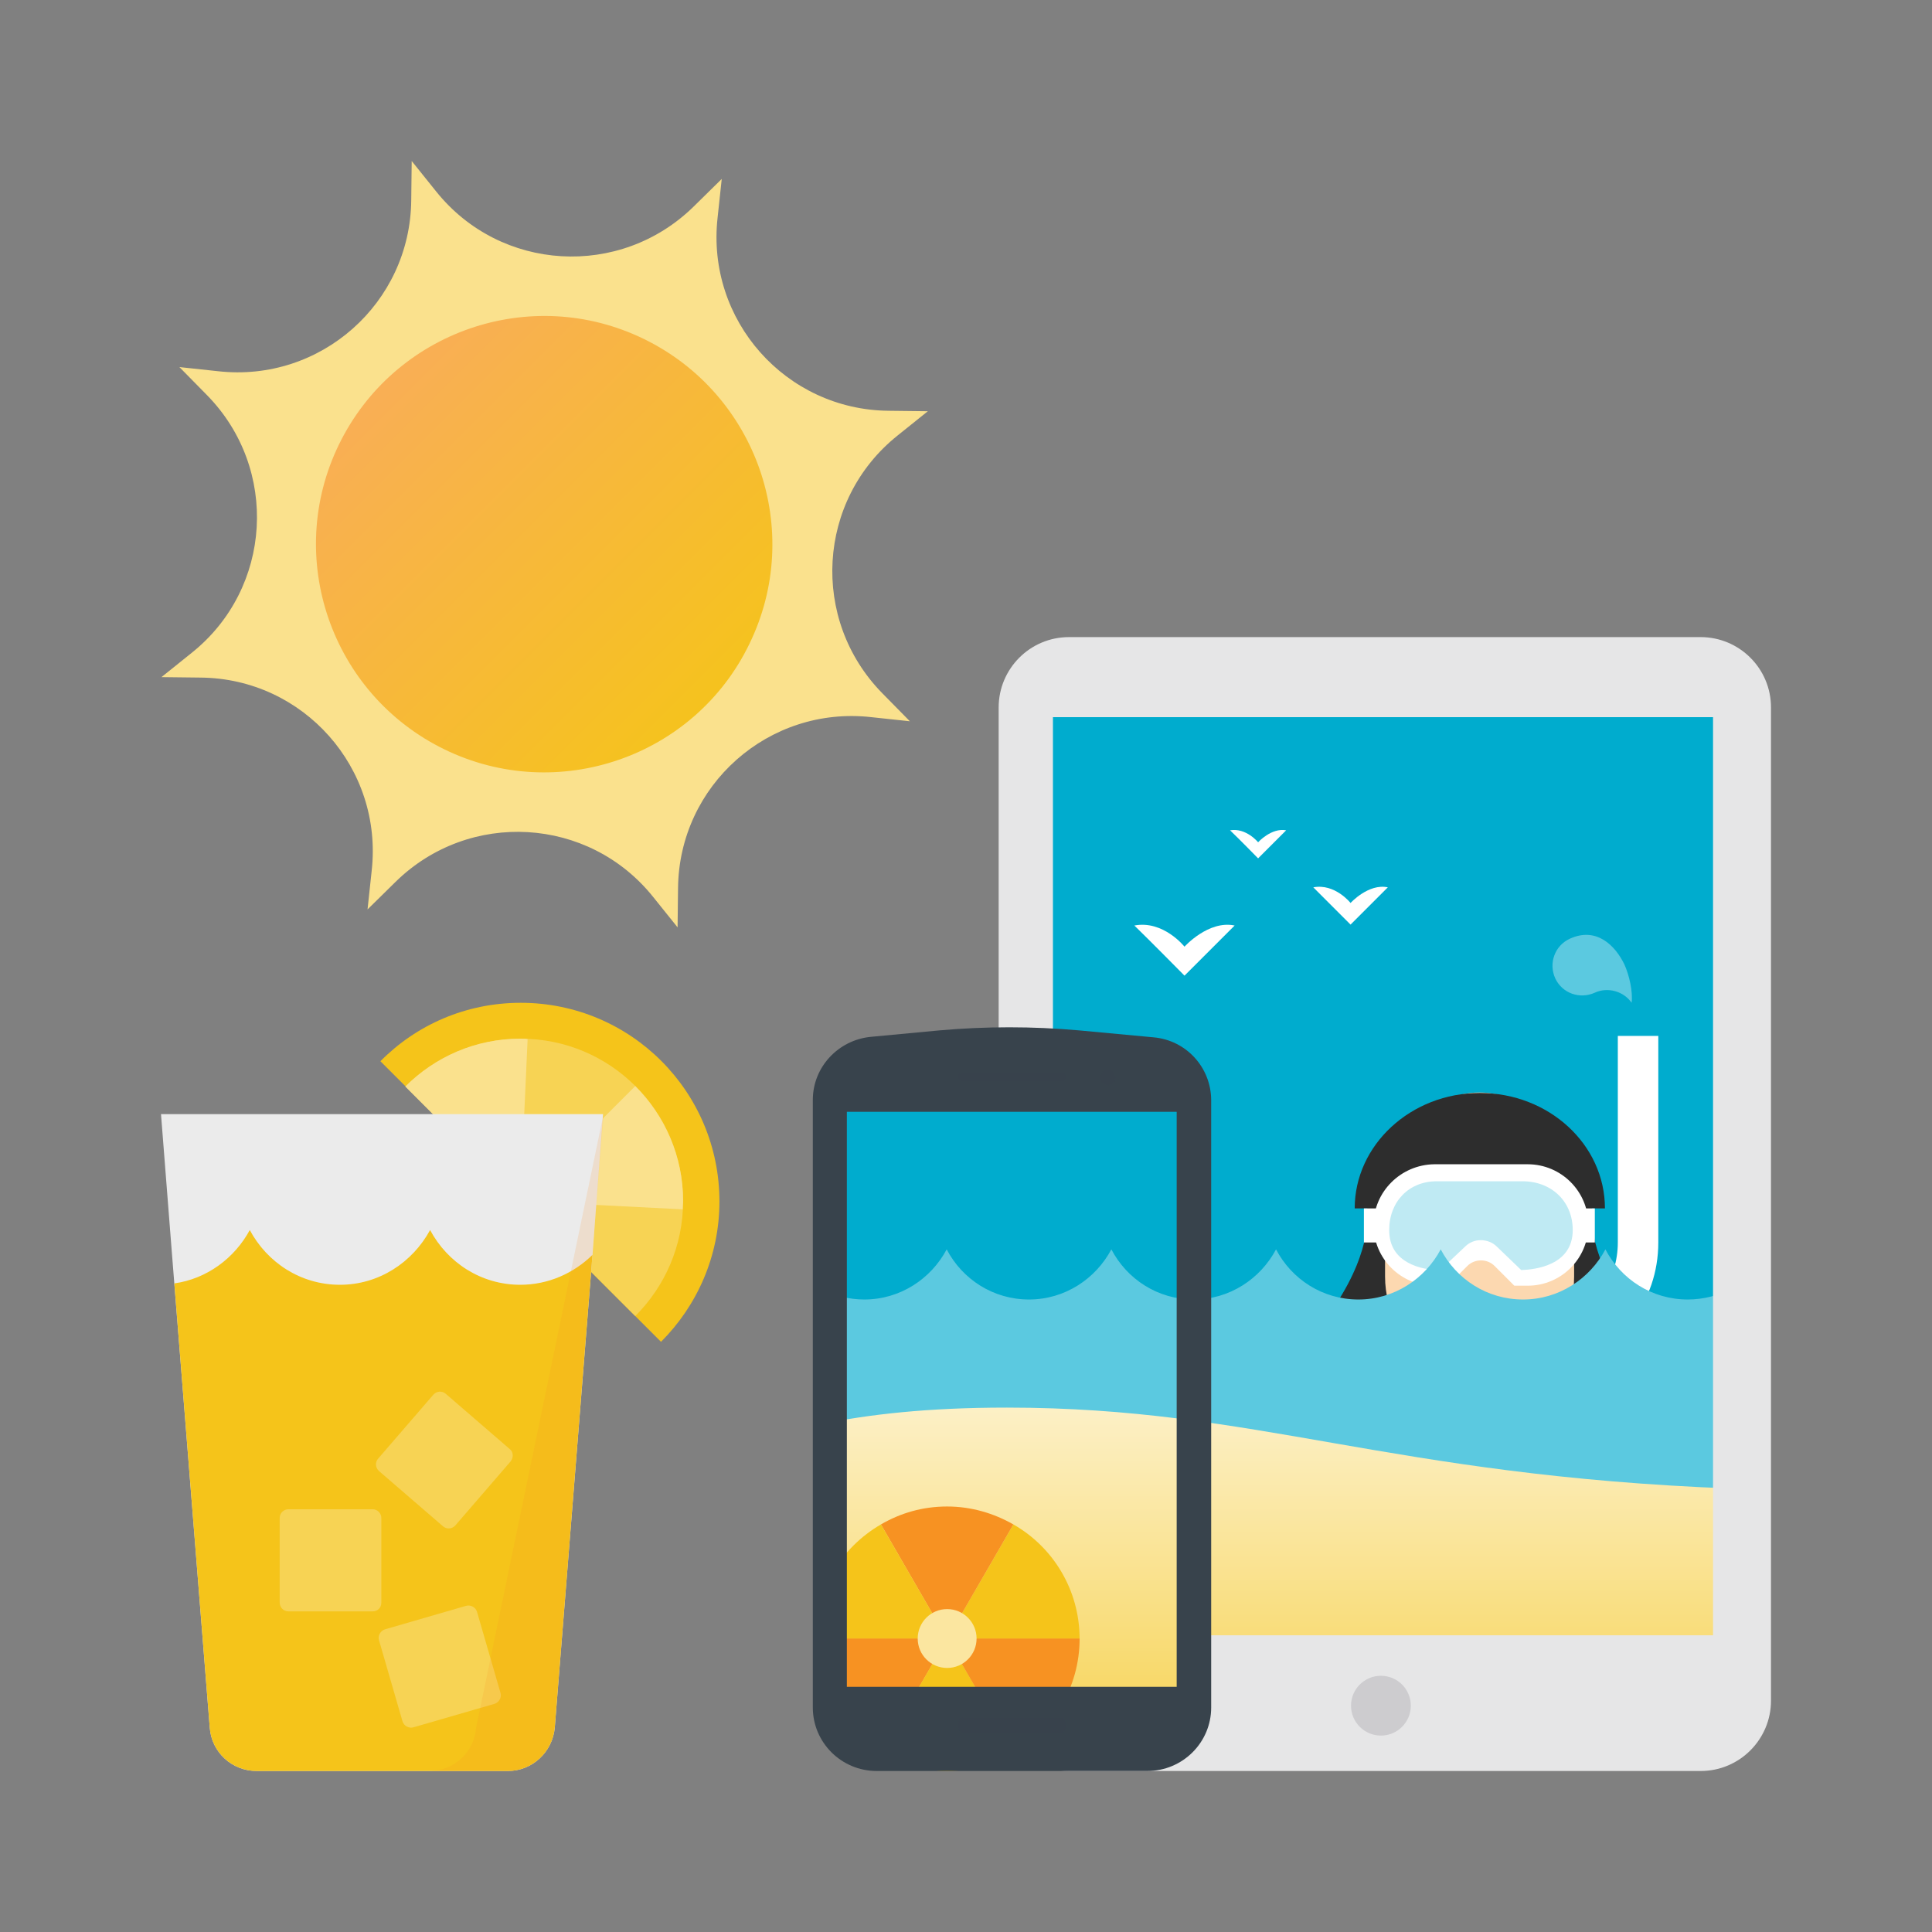 <?xml version="1.0" encoding="UTF-8" standalone="no"?>
<svg width="420px" height="420px" viewBox="0 0 420 420" version="1.1" xmlns="http://www.w3.org/2000/svg" xmlns:xlink="http://www.w3.org/1999/xlink">
    <rect x="0" y="0" width="420" height="420" fill="#808080" stroke="none"/>
    <defs>
        <linearGradient x1="49.999%" y1="0.015%" x2="49.999%" y2="99.881%" id="linearGradient-1">
            <stop stop-color="#FCF0C6" offset="0%"></stop>
            <stop stop-color="#F7D354" offset="100%"></stop>
        </linearGradient>
        <linearGradient x1="14.654%" y1="14.654%" x2="85.366%" y2="85.365%" id="linearGradient-2">
            <stop stop-color="#F9AD59" offset="0%"></stop>
            <stop stop-color="#F5C41A" offset="100%"></stop>
        </linearGradient>
    </defs>
    <g id="Page-1" stroke="none" stroke-width="1" fill="none" fill-rule="evenodd">
        <g id="Section3-devices">
            <rect id="Rectangle-path" fill-opacity="0" fill="#FFFFFF" x="0" y="0" width="420" height="420"></rect>
            <path d="M280.8,297.9 L178.3,297.9 L179.5,241.7 L280.8,237.9 L280.8,297.9 Z" id="Shape" fill="#00ACCE"></path>
            <rect id="Rectangle-path" fill="#00ACCE" x="220.8" y="152.9" width="158.3" height="210"></rect>
            <path d="M346.1,262.9 C345.2,255.3 343.4,249.8 341.2,246 L302.1,246 C299.9,249.9 298.1,255.3 297.2,263 C297.2,263 298.6,271.2 290.3,283.7 L285.9,288.9 L353.1,283.7 C344.7,271.1 346.1,262.9 346.1,262.9 L346.1,262.9 Z" id="Shape" fill="#2D2D2D"></path>
            <path d="M339.7,287.8 C341.2,284.9 342.2,281.5 342.2,277.5 L342.2,261.5 C342.2,248.3 333,237.5 321.6,237.5 C310.3,237.5 301.1,248.2 301.1,261.5 L301.1,277.5 C301.1,281.4 302.1,284.8 303.6,287.8 L318.9,296 L339.7,287.8 L339.7,287.8 Z" id="Shape" fill="#FCD8B0"></path>
            <path d="M321.7,237.6 C306.7,237.6 294.5,248.9 294.5,262.7 L325.6,262.7 L329.5,255.5 L333.4,262.7 L348.9,262.7 C348.9,248.8 336.7,237.6 321.7,237.6 L321.7,237.6 Z" id="Shape" fill="#2D2D2D"></path>
            <path d="M332.9,294 L332.9,285.2 L341.1,285.2 C346.9,284.9 351.7,278.1 351.7,270.1 L351.7,225.2 L360.5,225.2 L360.5,270.1 C360.5,283 352.1,293.5 341.4,294 C341.1,294 333,294 332.9,294 L332.9,294 Z" id="Shape" fill="#FFFFFF"></path>
            <g id="Group" transform="translate(296, 253)">
                <path d="M2.6,13.3 L2.6,13.3 C2.6,20.6 8.5,26.5 15.8,26.5 L18.7,26.5 L23,22.2 C24.6,20.6 27.3,20.6 28.9,22.2 L33.2,26.5 L36.1,26.5 C43.4,26.5 49.3,20.6 49.3,13.3 L49.3,13.3 C49.3,6 43.4,0.1 36.1,0.1 L15.8,0.1 C8.5,0.2 2.6,6.1 2.6,13.3 L2.6,13.3 Z" id="Shape" fill="#FFFFFF"></path>
                <g transform="translate(5, 3)" id="Shape">
                    <path d="M24.1,15.3 C23.2,14.5 22.1,14 20.9,14 C19.7,14 18.6,14.4 17.7,15.3 L12.2,20.5 C4.9,20.4 0.6,17.1 0.6,11.4 C0.6,4.9 5,0.4 11.4,0.4 L30,0.4 C36.6,0.4 41.3,5 41.3,11.4 C41.3,17.1 36.9,20.4 29.5,20.5 L24.1,15.3 L24.1,15.3 Z" fill="#BFEAF3"></path>
                    <path d="M30,0.8 C36.3,0.8 40.9,5.2 40.9,11.4 C40.9,19.1 32.7,20 29.7,20.1 L24.4,15 C23.5,14.1 22.2,13.6 20.9,13.6 C19.6,13.6 18.4,14.1 17.5,15 L12.1,20.1 C8.9,20.1 6.2,19.3 4.3,18 C2.1,16.5 1,14.3 1,11.4 C1,5.2 5.3,0.8 11.3,0.8 L30,0.8 L30,0.8 Z M30,0 L11.4,0 C4.7,0 0.2,4.7 0.2,11.4 C0.2,18.1 5.8,20.9 12.4,20.9 L18,15.6 C18.8,14.8 19.8,14.5 20.9,14.5 C21.9,14.5 23,14.9 23.8,15.7 L29.4,21 C36.1,21 41.8,18.1 41.8,11.5 C41.7,4.7 36.6,0 30,0 L30,0 L30,0 Z" fill="#FFFFFF"></path>
                </g>
                <rect id="Rectangle-path" fill="#FFFFFF" x="0.5" y="9.7" width="3.2" height="7.4"></rect>
                <rect id="Rectangle-path" fill="#FFFFFF" x="47.5" y="9.7" width="3.2" height="7.4"></rect>
            </g>
            <path d="M366.9,282.5 C359.1,282.5 352.4,278.1 349,271.6 C345.6,278 338.9,282.5 331.1,282.5 C323.3,282.5 316.6,278.1 313.2,271.6 C309.8,278 303.1,282.5 295.3,282.5 C287.5,282.5 280.8,278.1 277.4,271.6 C274,278 267.3,282.5 259.5,282.5 C251.7,282.5 245,278.1 241.6,271.6 C238.2,278 231.5,282.5 223.7,282.5 C215.9,282.5 209.2,278.1 205.8,271.6 C202.4,278 195.7,282.5 187.9,282.5 C184.6,282.5 181.5,281.7 178.7,280.3 L178.7,349.7 L376.9,349.7 L376.9,280 C373.7,281.6 370.4,282.5 366.9,282.5 L366.9,282.5 Z" id="Shape" fill="#5BC9E0"></path>
            <path d="M376.6,323.6 C301.8,320.8 273.3,306 218.9,306 C201.4,306 188.8,307.5 178.4,309.6 C178.9,331.7 177.9,375.1 177.9,375.1 L260.7,380.8 L261.8,370 L376.6,359 L376.6,323.6 L376.6,323.6 Z" id="Shape" fill="url(#linearGradient-1)"></path>
            <path d="M369.7,138.5 L232.4,138.5 C223.9,138.5 217.1,145.4 217.1,153.8 L217.1,240.4 L228.9,240.4 L228.9,155.9 L372.4,155.9 L372.4,355.5 L260.8,355.5 L260.8,378.7 L220,378.7 C222.8,382.5 227.3,385 232.4,385 L369.7,385 C378.2,385 385,378.1 385,369.7 L385,153.8 C385,145.3 378.1,138.5 369.7,138.5 L369.7,138.5 Z" id="Shape" fill="#E6E6E7"></path>
            <path d="M293.6,201 C293.6,201 287.9,195.3 285.5,192.9 C290.2,192 293.6,196.3 293.6,196.3 C293.6,196.3 297.5,192 301.7,192.9 C299.7,194.9 293.6,201 293.6,201 L293.6,201 Z" id="Shape" fill="#FFFFFF"></path>
            <path d="M341.2,204.1 C338,205.6 336.6,209.4 338.1,212.7 C339.6,215.9 343.4,217.3 346.7,215.8 C349.5,214.5 353,215.5 354.7,218 C355,215.6 354.2,212 353.1,209.6 C351.1,205.5 347,201.4 341.2,204.1 L341.2,204.1 Z" id="Shape" fill="#5BC9E0"></path>
            <g id="Group" transform="translate(82, 218)">
                <path d="M61.7,73.7 C69.5,65.9 74.4,55.1 74.4,43.2 C74.4,19.3 55.1,0 31.2,0 C19.3,0 8.5,4.8 0.7,12.7 L61.7,73.7 L61.7,73.7 Z" id="Shape" fill="#F5C41A"></path>
                <path d="M56.1,68.1 C62.5,61.7 66.5,52.9 66.5,43.1 C66.5,23.6 50.7,7.8 31.2,7.8 C21.4,7.8 12.6,11.8 6.2,18.2 L56.1,68.1 L56.1,68.1 Z" id="Shape" fill="#F7D354"></path>
                <path d="M66.5,43.1 C66.5,33.3 62.5,24.5 56.1,18.1 L31.1,43.1 L66.4,44.9 C66.4,44.3 66.5,43.7 66.5,43.1 L66.5,43.1 Z" id="Shape" fill="#FAE18D"></path>
                <path d="M31.1,7.8 C21.3,7.8 12.5,11.8 6.1,18.2 L27.3,39.4 L31.1,43.2 L32.7,7.9 C32.2,7.8 31.7,7.8 31.1,7.8 L31.1,7.8 Z" id="Shape" fill="#FAE18D"></path>
                <path d="M35.7,47.7 C36.9,46.5 37.6,44.9 37.6,43.1 C37.6,39.5 34.7,36.6 31.1,36.6 C29.3,36.6 27.7,37.3 26.5,38.5 L35.7,47.7 L35.7,47.7 Z" id="Shape" fill="#F5C41A"></path>
            </g>
            <path d="M131.1,242.2 L35,242.2 L37.4,272.8 L45.6,375.6 C46,380.9 50.4,385 55.8,385 L110.4,385 C115.7,385 120.1,380.9 120.6,375.6 L128.8,272.8 L131.1,242.2 L131.1,242.2 Z" id="Shape" fill="#EBEBEB"></path>
            <path d="M89.5,35 L94.8,41.6 C108.8,59.1 134.8,60.6 150.8,44.9 L156.9,38.9 L156,47.3 C153.5,69.6 170.8,89.1 193.2,89.3 L201.7,89.4 L195.1,94.7 C177.6,108.7 176.1,134.7 191.8,150.7 L197.8,156.8 L189.4,155.9 C167.1,153.4 147.6,170.7 147.4,193.1 L147.3,201.6 L142,195 C128,177.5 102,176 86,191.7 L79.9,197.7 L80.8,189.3 C83.3,167 66,147.5 43.6,147.3 L35.1,147.2 L41.7,141.9 C59.2,127.9 60.7,101.9 45,85.9 L39,79.8 L47.4,80.7 C69.7,83.2 89.2,65.9 89.4,43.5 L89.5,35 L89.5,35 Z" id="Shape" fill="#FAE18D"></path>
            <path d="M162.9,140 C174.9,115.4 164.6,85.7 140,73.7 C115.4,61.7 85.7,72 73.7,96.6 C61.7,121.2 72,150.9 96.6,162.9 C121.2,174.9 151,164.6 162.9,140 L162.9,140 Z" id="Shape" fill="url(#linearGradient-2)"></path>
            <path d="M113.1,279.3 C104.6,279.3 97.3,274.5 93.5,267.4 C89.7,274.4 82.4,279.3 73.9,279.3 C65.4,279.3 58.1,274.5 54.3,267.4 C51,273.5 45,278 37.9,279 L45.6,375.6 C46,380.9 50.4,385 55.8,385 L110.4,385 C115.7,385 120.1,380.9 120.6,375.6 L128.8,272.8 C124.7,276.8 119.2,279.3 113.1,279.3 L113.1,279.3 Z" id="Shape" fill="#F5C41A"></path>
            <path d="M81,350.3 L62.7,350.3 C61.6,350.3 60.8,349.4 60.8,348.4 L60.8,330 C60.8,328.9 61.7,328.1 62.7,328.1 L81,328.1 C82.1,328.1 82.9,329 82.9,330 L82.9,348.4 C82.9,349.5 82.1,350.3 81,350.3 L81,350.3 Z" id="Shape" fill="#F7D354"></path>
            <path d="M107.5,370.4 L89.9,375.5 C88.9,375.8 87.8,375.2 87.5,374.2 L82.4,356.6 C82.1,355.6 82.7,354.5 83.7,354.2 L101.3,349.1 C102.3,348.8 103.4,349.4 103.7,350.4 L108.8,368 C109.1,369 108.5,370.1 107.5,370.4 L107.5,370.4 Z" id="Shape" fill="#F7D354"></path>
            <path d="M111,317.7 L99,331.6 C98.3,332.4 97.1,332.5 96.3,331.8 L82.4,319.8 C81.6,319.1 81.5,317.9 82.2,317.1 L94.2,303.2 C94.9,302.4 96.1,302.3 96.9,303 L110.8,315 C111.6,315.6 111.7,316.8 111,317.7 L111,317.7 Z" id="Shape" fill="#F7D354"></path>
            <circle id="Oval" fill="#CDCCCF" cx="300.2" cy="370.8" r="6.5"></circle>
            <g id="Group" transform="translate(177, 327)">
                <path d="M43.3,4.4 L28.9,29.3 L57.7,29.3 C57.7,18.6 51.9,9.3 43.3,4.4 L43.3,4.4 Z" id="Shape" fill="#F5C41A"></path>
                <path d="M14.5,4.4 L28.9,29.3 L43.3,4.4 C39.1,2 34.2,0.5 28.9,0.5 C23.6,0.5 18.8,1.9 14.5,4.4 L14.5,4.4 Z" id="Shape" fill="#F79222"></path>
                <path d="M14.5,4.4 C5.9,9.4 0.1,18.6 0.1,29.3 L28.9,29.3 L14.5,4.4 L14.5,4.4 Z" id="Shape" fill="#F5C41A"></path>
                <path d="M0.1,29.2 C0.1,39.8 5.9,49.1 14.5,54.1 L28.9,29.2 L0.1,29.2 L0.1,29.2 Z" id="Shape" fill="#F79222"></path>
                <path d="M43.3,54.1 L28.9,29.2 L14.5,54.1 C18.7,56.5 23.6,58 28.9,58 C34.2,58 39,56.6 43.3,54.1 L43.3,54.1 Z" id="Shape" fill="#F5C41A"></path>
                <path d="M28.9,29.2 L43.3,54.1 C51.9,49.1 57.7,39.9 57.7,29.2 L28.9,29.2 L28.9,29.2 Z" id="Shape" fill="#F79222"></path>
                <circle id="Oval" fill="#FBE6A0" cx="28.9" cy="29.2" r="6.4"></circle>
            </g>
            <g id="Group" transform="translate(176, 223)" fill="#38434C">
                <path d="M74.7,2.5 L58.6,1 C48.5,0.1 38.3,0.1 28.2,1 L13.3,2.4 C6.2,3.1 0.7,9 0.7,16.1 L0.7,148.2 C0.7,155.8 6.9,162 14.6,162 L73.4,162 C81.1,162 87.3,155.8 87.3,148.2 L87.3,16.2 C87.3,9.1 81.9,3.1 74.7,2.5 L74.7,2.5 Z M79.8,143.7 L8.1,143.7 L8.1,18.7 L79.8,18.7 L79.8,143.7 L79.8,143.7 Z" id="Shape"></path>
                <circle id="Oval" opacity="0.5" cx="64.8" cy="11.2" r="1.7"></circle>
                <path d="M55,12 L33,12 C32.6,12 32.3,11.7 32.3,11.3 L32.3,11 C32.3,10.6 32.6,10.3 33,10.3 L55,10.3 C55.4,10.3 55.7,10.6 55.7,11 L55.7,11.2 C55.7,11.7 55.3,12 55,12 L55,12 Z" id="Shape" opacity="0.5"></path>
                <path d="M54.7,153.7 L33.4,153.7 C32.8,153.7 32.4,153.2 32.4,152.7 L32.4,151.4 C32.4,150.8 32.9,150.4 33.4,150.4 L54.7,150.4 C55.3,150.4 55.7,150.9 55.7,151.4 L55.7,152.7 C55.7,153.2 55.2,153.7 54.7,153.7 L54.7,153.7 Z" id="Shape" opacity="0.5"></path>
            </g>
            <path d="M257.5,212.1 C257.5,212.1 249.9,204.4 246.6,201.2 C252.9,200 257.5,205.8 257.5,205.8 C257.5,205.8 262.7,200 268.4,201.2 C265.8,203.8 257.5,212.1 257.5,212.1 L257.5,212.1 Z" id="Shape" fill="#FFFFFF"></path>
            <path d="M273.5,186.6 C273.5,186.6 269.3,182.3 267.4,180.5 C270.9,179.9 273.5,183.1 273.5,183.1 C273.5,183.1 276.4,179.9 279.6,180.5 C278.1,182 273.5,186.6 273.5,186.6 L273.5,186.6 Z" id="Shape" fill="#FFFFFF"></path>
            <path d="M103.5,375.6 C103.1,380.9 98.7,385 93.3,385 L110.4,385 C115.7,385 120.1,380.9 120.6,375.6 L131.2,242.2 L103.5,375.6 L103.5,375.6 Z" id="Shape" opacity="0.15" fill="#F79222"></path>
        </g>
    </g>
</svg>
